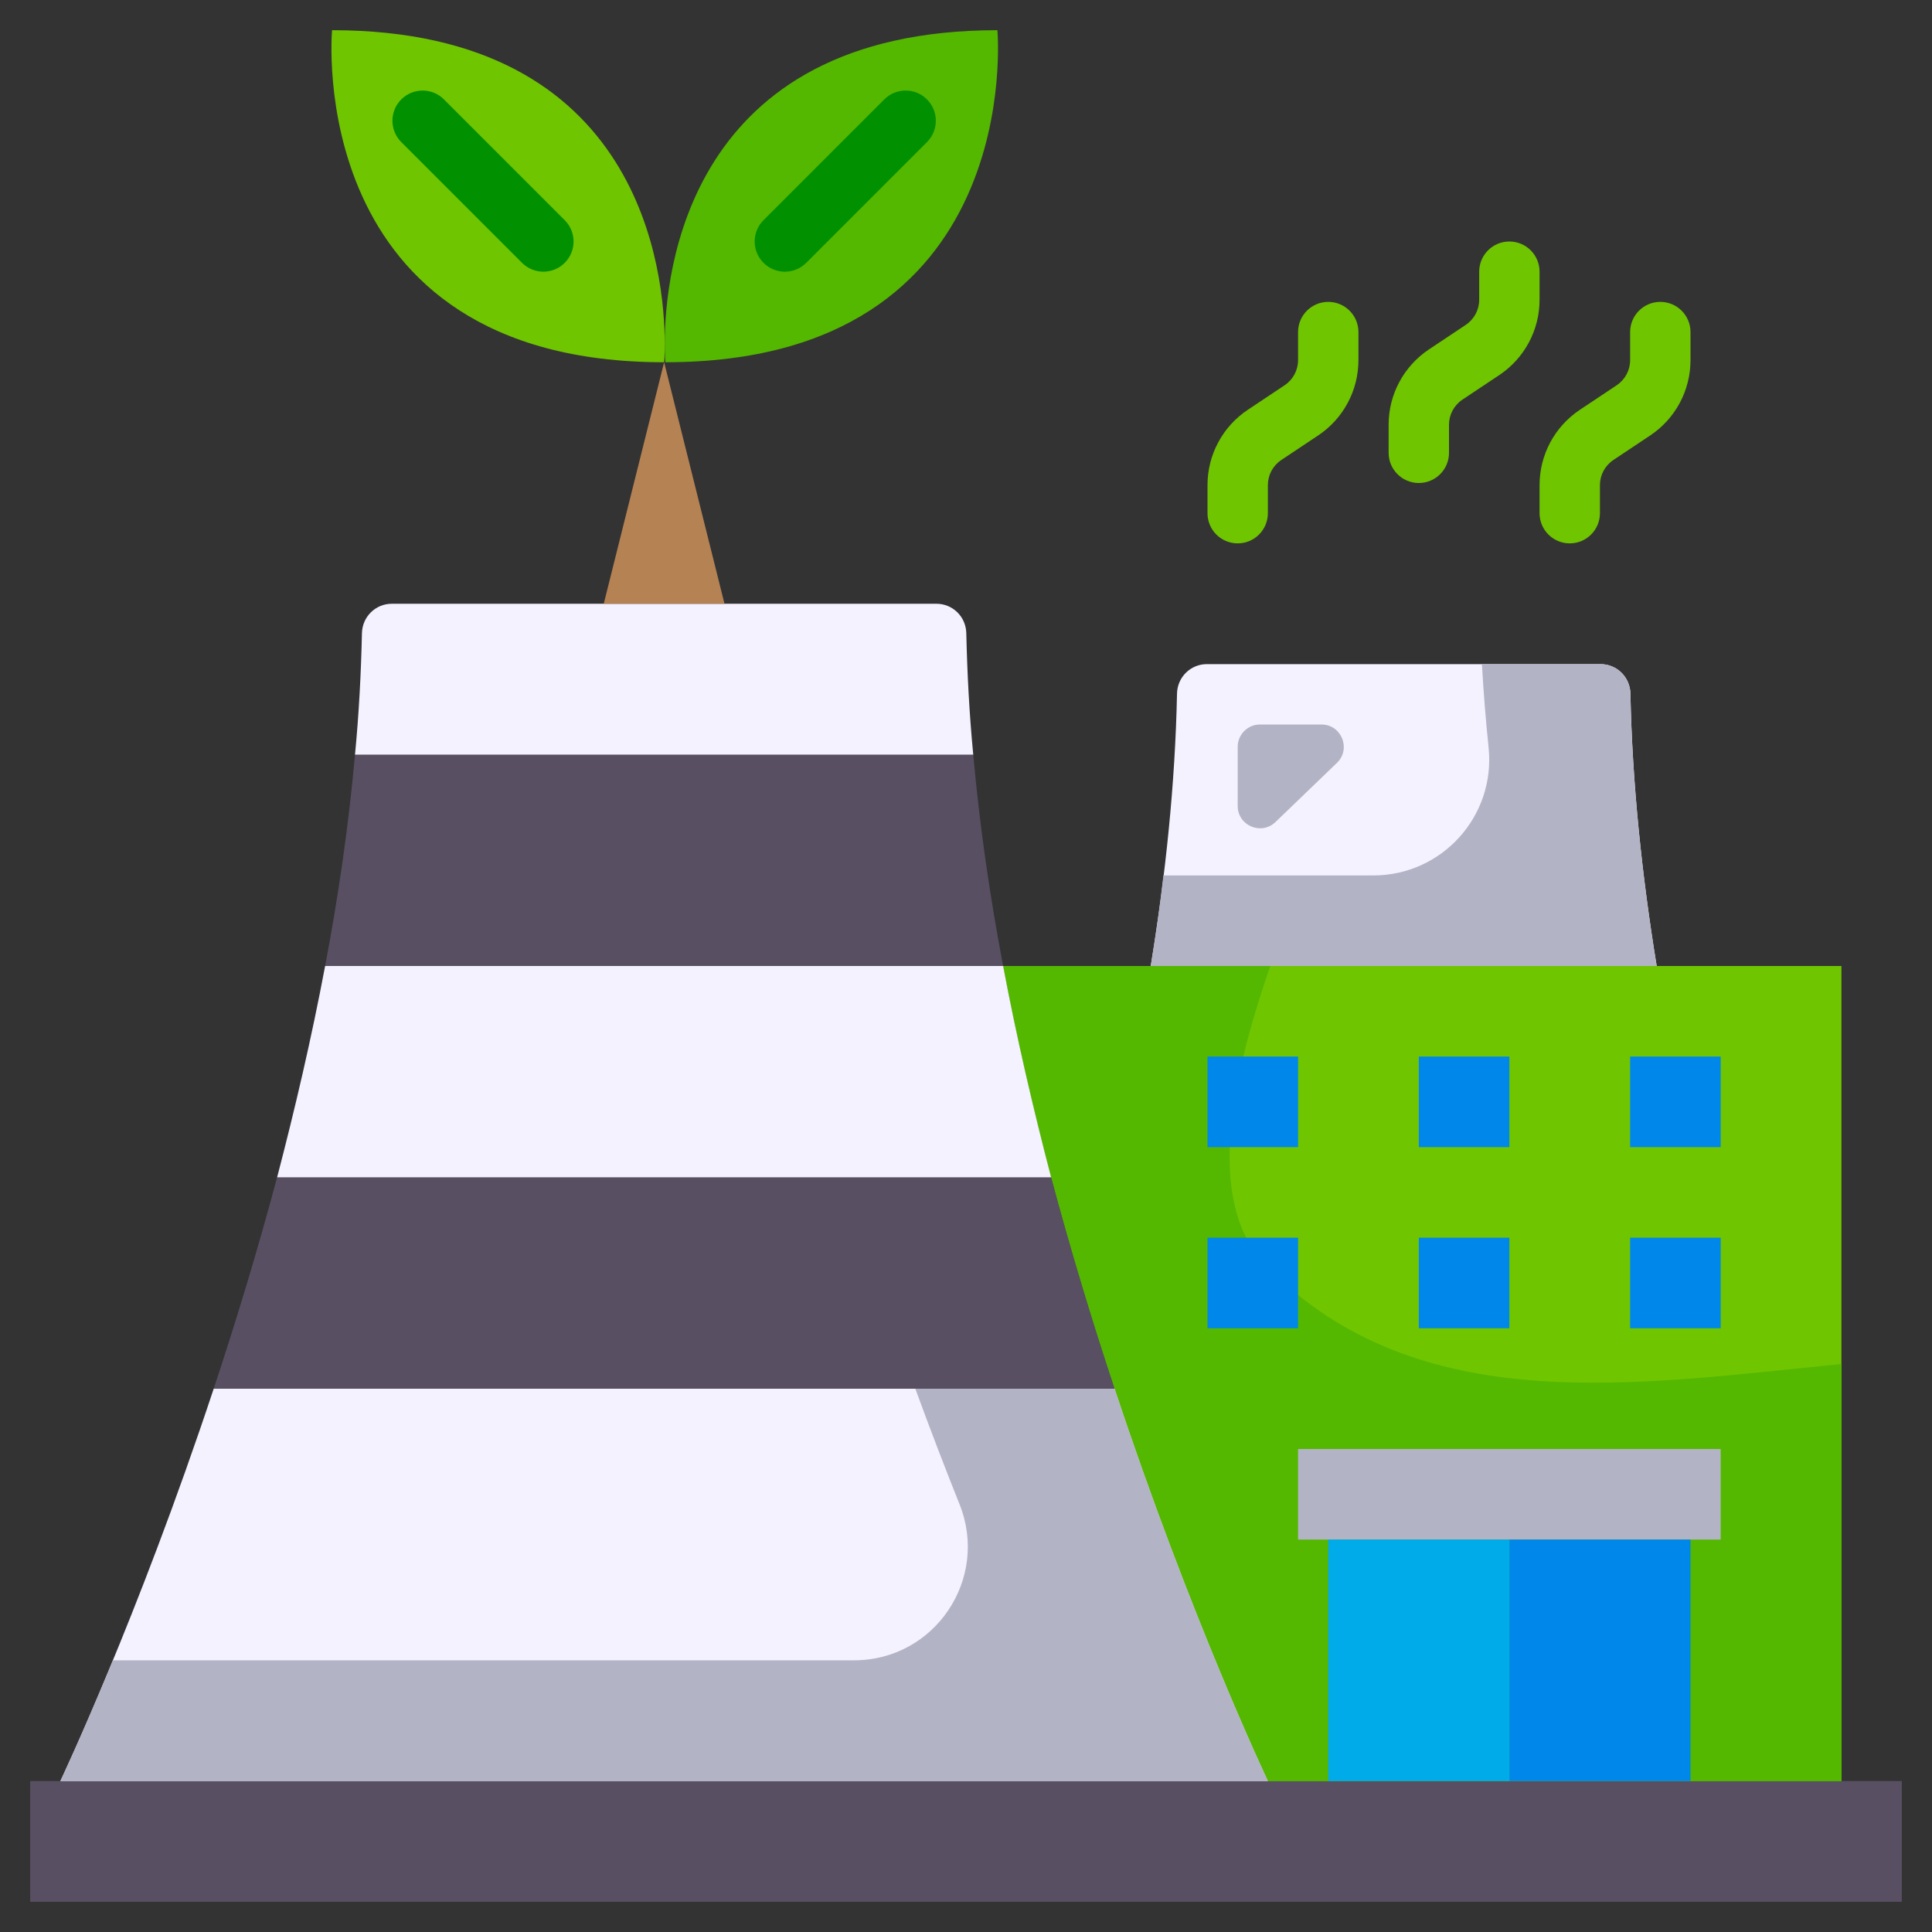 <svg xmlns="http://www.w3.org/2000/svg" width="512" viewBox="0 0 64 64" height="512" id="Flat"><rect x="0" y="0" width="64" height="64" fill="#333333" stroke="none"/><path fill="#584f63" d="m63 59v4h-62v-4h1 40 2 6 6 5z"></path><path fill="#6fc500" d="m61 32v27h-19s-2.55-5.37-5.08-13c-.72-2.17-1.44-4.53-2.1-7-.59-2.26-1.14-4.61-1.59-7z"></path><path fill="#54b700" d="m42 42c-2.078-2.078-1.276-6.077.078-10h-8.848c.45 2.39 1 4.74 1.59 7 .66 2.47 1.38 4.83 2.1 7 2.53 7.63 5.08 13 5.08 13h19v-13.814c-6.916.685-13.984 1.83-19-3.186z"></path><path fill="#b3b3c6" d="m57 48v3h-1-6-6-1v-3z"></path><path fill="#0087ea" d="m54 41h3v3h-3z"></path><path fill="#0087ea" d="m54 35h3v3h-3z"></path><path fill="#0087ea" d="m50 51h6v8h-6z"></path><path fill="#f5f2ff" d="m54.88 32h-16.76c.49-3 .81-6.05.87-9.02.01-.55.45-.98.99-.98h13.04c.54 0 .98.43.99.98.06 2.97.38 6.02.87 9.02z"></path><path fill="#b3b3c6" d="m54.88 32h-16.76c.16-1 .31-2 .42-3h6.953c2.275 0 4.052-1.966 3.819-4.23-.095-.926-.17-1.852-.222-2.77h3.93c.54 0 .98.43.99.98.06 2.97.38 6.02.87 9.02z"></path><path fill="#00abea" d="m44 51h6v8h-6z"></path><g fill="#0087ea"><path d="m47 41h3v3h-3z"></path><path d="m47 35h3v3h-3z"></path><path d="m40 41h3v3h-3z"></path><path d="m40 35h3v3h-3z"></path></g><path fill="#f5f2ff" d="m42 59h-40s2.55-5.37 5.08-13h29.84c2.53 7.63 5.08 13 5.08 13z"></path><path fill="#b3b3c6" d="m42 59h-40s.7-1.48 1.74-4h24.552c2.668 0 4.486-2.692 3.494-5.169-.452-1.13-.949-2.417-1.466-3.831h6.6c2.53 7.63 5.08 13 5.08 13z"></path><path fill="#584f63" d="m36.92 46h-29.84c.72-2.17 1.44-4.53 2.1-7h25.64c.66 2.47 1.38 4.83 2.1 7z"></path><path fill="#f5f2ff" d="m34.82 39h-25.64c.59-2.26 1.14-4.61 1.59-7h22.46c.45 2.39 1 4.74 1.59 7z"></path><path fill="#584f63" d="m33.23 32h-22.46c.44-2.31.78-4.66.99-7h20.48c.21 2.34.55 4.69.99 7z"></path><path fill="#54b700" d="m33.04 1s1 11-11 11c0 0-.02-.22-.02-.61 0-2.31.73-10.39 11.02-10.39z"></path><path fill="#f5f2ff" d="m32.24 25h-20.48c.13-1.35.2-2.69.23-4.02.01-.55.45-.98.99-.98h7.02 4 7.02c.54 0 .98.43.99.98.03 1.33.1 2.67.23 4.02z"></path><path fill="#b58254" d="m22 12 2 8h-4z"></path><path fill="#6fc500" d="m22.02 11.39c0 .39-.02.61-.02.61-12 0-11-11-11-11 10.29 0 11.02 8.08 11.02 10.39z"></path><path fill="#b3b3c6" d="m41 24.739v1.959c0 .652.782.984 1.252.533l2.035-1.959c.48-.462.153-1.272-.512-1.272h-2.035c-.409 0-.74.331-.74.739z"></path><g><path fill="#009000" d="m18 9c-.256 0-.512-.098-.707-.293l-4-4c-.391-.391-.391-1.023 0-1.414s1.023-.391 1.414 0l4 4c.391.391.391 1.023 0 1.414-.195.195-.451.293-.707.293z"></path></g><g><path fill="#009000" d="m26 9c-.256 0-.512-.098-.707-.293-.391-.391-.391-1.023 0-1.414l4-4c.391-.391 1.023-.391 1.414 0s.391 1.023 0 1.414l-4 4c-.195.195-.451.293-.707.293z"></path></g><g><path fill="#6fc500" d="m41 18c-.552 0-1-.447-1-1v-.93c0-1.005.5-1.938 1.336-2.496l1.219-.812c.278-.186.445-.497.445-.832v-.93c0-.553.448-1 1-1s1 .447 1 1v.93c0 1.005-.5 1.938-1.336 2.496l-1.219.812c-.278.186-.445.497-.445.832v.93c0 .553-.448 1-1 1z"></path></g><g><path fill="#6fc500" d="m47 16c-.552 0-1-.447-1-1v-.93c0-1.005.5-1.938 1.336-2.496l1.219-.812c.278-.186.445-.497.445-.832v-.93c0-.553.448-1 1-1s1 .447 1 1v.93c0 1.005-.5 1.938-1.336 2.496l-1.219.812c-.278.186-.445.497-.445.832v.93c0 .553-.448 1-1 1z"></path></g><g><path fill="#6fc500" d="m52 18c-.552 0-1-.447-1-1v-.93c0-1.005.5-1.938 1.336-2.496l1.219-.812c.278-.186.445-.497.445-.832v-.93c0-.553.448-1 1-1s1 .447 1 1v.93c0 1.005-.5 1.938-1.336 2.496l-1.219.812c-.278.186-.445.497-.445.832v.93c0 .553-.448 1-1 1z"></path></g></svg>